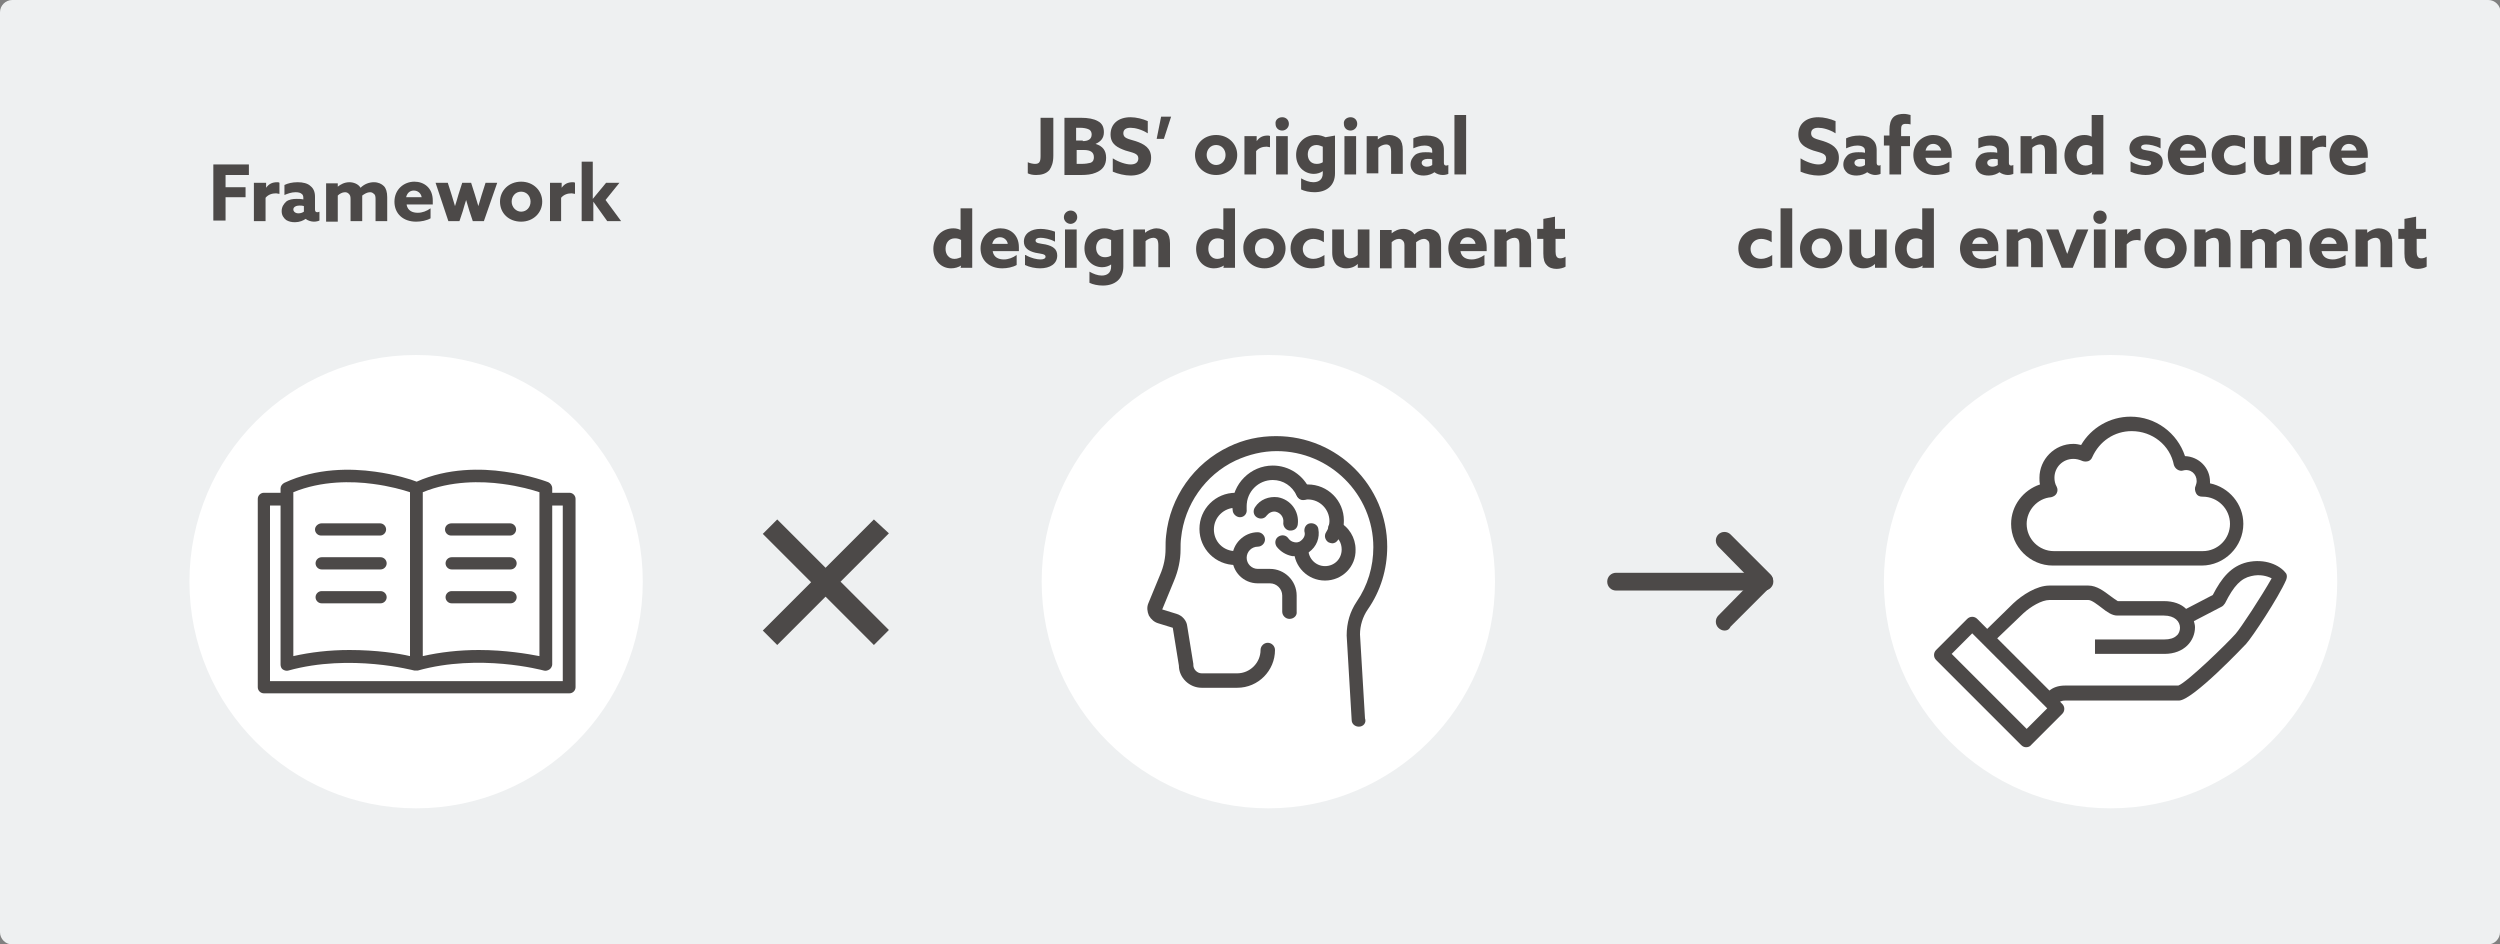 <?xml version="1.0" encoding="utf-8"?>
<!-- Generator: Adobe Illustrator 27.4.0, SVG Export Plug-In . SVG Version: 6.00 Build 0)  -->
<svg version="1.1" id="レイヤー_1" xmlns="http://www.w3.org/2000/svg" xmlns:xlink="http://www.w3.org/1999/xlink" x="0px"
	 y="0px" width="450" height="170" viewBox="0 0 450 170" style="enable-background:new 0 0 450 170;" xml:space="preserve">
<rect x="0" y="0" width="450" height="170" fill="#808080" stroke="none"/>
<style type="text/css">
	.st0{fill:#EEF0F1;}
	.st1{fill:#FFFFFF;}
	.st2{fill:#4C4948;}
	.st3{fill:none;}
	.st4{enable-background:new    ;}
</style>
<path class="st0" d="M450,167.8c0,1.2-1,2.2-2.2,2.2H2.2C1,170,0,169,0,167.8V2.2C0,1,1,0,2.2,0h445.7c1.2,0,2.2,1,2.2,2.2v165.6
	H450z"/>
<g>
	<circle class="st1" cx="228.3" cy="104.7" r="40.8"/>
	<g id="icon_00000013181016801644076380000009508658271217084837_">
		<path class="st2" d="M244.6,130.8c-0.7,0-1.3-0.5-1.3-1.2l-0.9-15.2c0-2.3,0.6-4.3,1.8-6.1c2-2.9,3-6.3,3-9.8
			c0-9.5-7.8-17.3-17.4-17.3c-2.5,0-5,0.6-7.4,1.7c-5.5,2.6-9.2,8-9.8,13.9c-0.1,0.7-0.1,1.4-0.1,2.1c0,1.9-0.4,3.8-1.2,5.7
			l-2.1,5.1l2.6,0.8c1,0.3,1.8,1.2,1.9,2.2l1.1,6.8c0,0.1,0,0.1,0,0.2c0,0.8,0.7,1.5,1.5,1.5h6.4c2.3,0,4.2-1.9,4.2-4.2
			c0-0.7,0.6-1.3,1.3-1.3s1.3,0.6,1.3,1.3c0,3.7-3,6.8-6.8,6.8h-6.4c-2.2,0-4.1-1.8-4.1-4l-1.1-6.8l-2.6-0.8
			c-0.7-0.2-1.3-0.7-1.7-1.4c-0.3-0.7-0.4-1.5-0.1-2.2l2.1-5.1c0.7-1.6,1-3.2,1-4.7c0-0.8,0-1.6,0.1-2.4c0.7-6.9,5-13,11.3-16
			c2.7-1.3,5.5-1.9,8.5-1.9c11,0,20,8.9,20,19.9c0,4.1-1.2,8-3.5,11.3c-0.9,1.3-1.4,2.9-1.4,4.5l0.9,15.1
			C246,130.1,245.4,130.8,244.6,130.8C244.7,130.8,244.6,130.8,244.6,130.8z"/>
		<path class="st2" d="M223.2,93.1c-0.6,0-1.2-0.5-1.3-1.1c0-0.3-0.1-0.6-0.1-0.9c0-4,3.3-7.3,7.3-7.3c2.9,0,5.5,1.7,6.7,4.4
			c0.3,0.7,0,1.4-0.7,1.7c-0.7,0.3-1.4,0-1.7-0.7c-0.8-1.7-2.4-2.8-4.3-2.8c-2.6,0-4.7,2.1-4.7,4.7c0,0.2,0,0.4,0,0.6
			C224.5,92.4,224,93.1,223.2,93.1C223.3,93.1,223.2,93.1,223.2,93.1z"/>
		<path class="st2" d="M239.8,97.8c-0.2,0-0.5-0.1-0.7-0.2c-0.6-0.4-0.8-1.2-0.4-1.8s0.6-1.3,0.6-2c0-2.1-1.7-3.9-3.9-3.9
			c-0.2,0-0.4,0-0.6,0c-0.7,0.1-1.4-0.4-1.5-1.1s0.4-1.4,1.1-1.5c0.3,0,0.7-0.1,1-0.1c3.6,0,6.5,2.9,6.5,6.5c0,1.2-0.3,2.4-1,3.4
			C240.6,97.6,240.2,97.8,239.8,97.8z"/>
		<path class="st2" d="M222.4,101.7c-3.6,0-6.5-2.9-6.5-6.5s2.9-6.5,6.5-6.5c0.3,0,0.6,0,0.9,0.1c0.7,0.1,1.2,0.8,1.1,1.5
			c-0.1,0.7-0.8,1.2-1.5,1.1c-0.2,0-0.3,0-0.5,0c-2.1,0-3.9,1.7-3.9,3.9s1.7,3.9,3.9,3.9c0.7,0,1.3,0.6,1.3,1.3
			S223.2,101.7,222.4,101.7z"/>
		<path class="st2" d="M238.5,104.5c-3.1,0-5.6-2.5-5.6-5.6c0-0.7,0.6-1.3,1.3-1.3s1.3,0.6,1.3,1.3c0,1.6,1.3,3,3,3s3-1.3,3-3
			c0-1.2-0.6-2.2-1.7-2.7c-0.6-0.3-0.9-1.1-0.6-1.7c0.3-0.6,1.1-0.9,1.7-0.6c1.9,0.9,3.1,2.9,3.1,5
			C244.1,102,241.6,104.5,238.5,104.5z"/>
		<path class="st2" d="M233.2,100.1c-0.2,0-0.4,0-0.6,0c-1.1-0.2-2.1-0.8-2.8-1.7c-0.4-0.6-0.3-1.4,0.3-1.8s1.4-0.3,1.8,0.3
			c0.3,0.4,0.6,0.6,1.1,0.7c0.4,0.1,0.9,0,1.2-0.3c0.5-0.4,0.8-1,0.6-1.6c-0.1-0.7,0.3-1.4,1-1.5s1.4,0.3,1.5,1
			c0.3,1.6-0.3,3.2-1.7,4.2C234.9,99.8,234.1,100.1,233.2,100.1z"/>
		<path class="st2" d="M232.3,95.5c-0.1,0-0.1,0-0.2,0c-0.7-0.1-1.2-0.8-1.1-1.5c0.1-0.9-0.5-1.7-1.4-1.9c-0.6-0.1-1.2,0.2-1.6,0.7
			c-0.4,0.6-1.2,0.7-1.8,0.3c-0.6-0.4-0.7-1.2-0.3-1.8c0.9-1.4,2.5-2,4.1-1.8c2.3,0.4,3.9,2.5,3.6,4.9
			C233.5,95.1,233,95.5,232.3,95.5z"/>
		<path class="st2" d="M232.1,111.4c-0.7,0-1.3-0.6-1.3-1.3v-2.9c0-1.2-1-2.2-2.2-2.2h-2.2c-2.6,0-4.6-2.1-4.6-4.6s2.1-4.6,4.6-4.6
			c0.7,0,1.3,0.6,1.3,1.3s-0.6,1.3-1.3,1.3c-1.1,0-2,0.9-2,2s0.9,2,2,2h2.2c2.6,0,4.8,2.1,4.8,4.8v2.9
			C233.5,110.8,232.9,111.4,232.1,111.4z"/>
	</g>
</g>
<g>
	<circle class="st1" cx="74.9" cy="104.7" r="40.8"/>
	<g>
		<path class="st2" d="M102.5,88.7h-3.1v-0.8c0-0.5-0.3-0.9-0.7-1.1c0,0-3.3-1.3-7.9-1.9c-4.1-0.6-10.2-0.7-15.8,1.8
			c-1-0.4-3.8-1.3-7.5-1.8c-4.3-0.6-10.5-0.7-16.3,2c-0.4,0.2-0.7,0.6-0.7,1v0.8h-3c-0.6,0-1.1,0.5-1.1,1.1v33.9
			c0,0.6,0.5,1.1,1.1,1.1h55c0.6,0,1.1-0.5,1.1-1.1V89.8C103.6,89.2,103.1,88.7,102.5,88.7z M97.1,118.1C95,117.7,91,117,86.2,117
			c-3.6,0-7,0.4-10.1,1.1V88.6c5.1-2.1,10.6-2,14.3-1.5c3.1,0.4,5.5,1.1,6.7,1.5V118.1z M73.8,118.1c-2.1-0.5-6.1-1.1-10.9-1.1
			c-3.6,0-7,0.4-10.1,1.1V88.6c5.1-2.1,10.6-2,14.3-1.5c3.1,0.4,5.5,1.1,6.7,1.5V118.1z M50.9,120.5c0.3,0.2,0.7,0.3,1,0.2
			c11.2-3.1,22.6,0,22.7,0c0.1,0,0.2,0,0.3,0c0.1,0,0.2,0,0.3,0c11.1-3.1,22.3-0.1,22.7,0c0.3,0.1,0.7,0,1-0.2s0.5-0.6,0.5-0.9V91
			h1.9v31.6H48.6V91h1.9v28.6C50.5,119.9,50.6,120.3,50.9,120.5z"/>
		<path class="st2" d="M56.7,95.3c0,0.6,0.5,1.1,1.1,1.1h10.6c0.6,0,1.1-0.5,1.1-1.1s-0.5-1.1-1.1-1.1H57.9
			C57.3,94.2,56.7,94.7,56.7,95.3z"/>
		<path class="st2" d="M68.5,100.3H57.9c-0.6,0-1.1,0.5-1.1,1.1s0.5,1.1,1.1,1.1h10.6c0.6,0,1.1-0.5,1.1-1.1S69.1,100.3,68.5,100.3z
			"/>
		<path class="st2" d="M68.5,106.4H57.9c-0.6,0-1.1,0.5-1.1,1.1s0.5,1.1,1.1,1.1h10.6c0.6,0,1.1-0.5,1.1-1.1S69.1,106.4,68.5,106.4z
			"/>
		<path class="st2" d="M80.1,95.3c0,0.6,0.5,1.1,1.1,1.1h10.6c0.6,0,1.1-0.5,1.1-1.1s-0.5-1.1-1.1-1.1H81.3
			C80.6,94.2,80.1,94.7,80.1,95.3z"/>
		<path class="st2" d="M91.8,100.3H81.3c-0.6,0-1.1,0.5-1.1,1.1s0.5,1.1,1.1,1.1h10.6c0.6,0,1.1-0.5,1.1-1.1S92.5,100.3,91.8,100.3z
			"/>
		<path class="st2" d="M91.8,106.4H81.3c-0.6,0-1.1,0.5-1.1,1.1s0.5,1.1,1.1,1.1h10.6c0.6,0,1.1-0.5,1.1-1.1S92.5,106.4,91.8,106.4z
			"/>
	</g>
</g>
<g>
	<g>
		<g>
			<path class="st2" d="M148.6,102.4l8.7-8.7l2.3,2.3l-8.7,8.7l8.7,8.7l-2.3,2.3l-8.7-8.7l-8.7,8.7l-2.3-2.3l8.7-8.7l-8.7-8.7
				l2.3-2.3L148.6,102.4z"/>
			<path class="st2" d="M157.3,116.1l-8.7-8.7l-8.7,8.7l-2.6-2.6l8.7-8.7l-8.7-8.7l2.6-2.6l8.7,8.7l8.7-8.7L160,96l-8.7,8.7l8.7,8.7
				L157.3,116.1z M148.6,106.7l8.7,8.7l2-2l-8.7-8.7l8.7-8.7l-2-2l-8.7,8.7l-8.7-8.7l-2,2l8.7,8.7l-8.7,8.7l2,2L148.6,106.7z"/>
		</g>
	</g>
</g>
<g>
	<path class="st2" d="M310.4,113.5c-0.4,0-0.8-0.2-1.1-0.5c-0.6-0.6-0.6-1.6,0-2.2l6.1-6.2l-6.1-6.2c-0.6-0.6-0.6-1.6,0-2.2
		s1.6-0.6,2.2,0l7.2,7.2c0.6,0.6,0.6,1.6,0,2.2l-7.2,7.2C311.2,113.4,310.8,113.5,310.4,113.5z"/>
	<g>
		<line class="st3" x1="317.6" y1="104.7" x2="290.8" y2="104.7"/>
		<path class="st2" d="M317.6,106.3h-26.7c-0.9,0-1.6-0.7-1.6-1.6s0.7-1.6,1.6-1.6h26.7c0.9,0,1.6,0.7,1.6,1.6
			S318.4,106.3,317.6,106.3z"/>
	</g>
</g>
<g>
	<circle class="st1" cx="379.9" cy="104.7" r="40.8"/>
	<g>
		<path class="st2" d="M396.3,101.8h-26.8c-4.1,0-7.5-3.4-7.5-7.5c0-3.3,2.2-6.1,5.2-7.1c-0.1-0.4-0.1-0.8-0.1-1.2
			c0-3.3,2.7-6.1,6.1-6.1c0.5,0,1,0.1,1.4,0.2c1.8-3.1,5.2-5.1,8.9-5.1c4.5,0,8.4,2.9,9.8,7.1c2.5,0.1,4.5,2.1,4.5,4.6
			c0,0.1,0,0.2,0,0.3c3.4,0.7,6,3.7,6,7.3C403.8,98.4,400.4,101.8,396.3,101.8z M373.2,82.6c-1.9,0-3.4,1.5-3.4,3.4
			c0,0.5,0.1,1.1,0.4,1.6c0.2,0.4,0.2,0.8,0,1.2c-0.2,0.4-0.6,0.6-1,0.7c-2.5,0.2-4.4,2.4-4.4,4.8c0,2.7,2.2,4.9,4.9,4.9h26.8
			c2.7,0,4.9-2.2,4.9-4.9s-2.2-4.9-4.9-4.9h-0.1c-0.5,0-0.9-0.2-1.1-0.6s-0.3-0.9-0.1-1.3c0.1-0.3,0.2-0.6,0.2-0.9
			c0-1.3-1.1-2.3-2.5-1.9c-0.3,0.1-0.7,0-1-0.2s-0.5-0.5-0.6-0.8c-0.7-3.6-3.9-6.1-7.6-6.1c-3.1,0-5.8,1.8-7.1,4.7
			c-0.1,0.3-0.4,0.6-0.7,0.7c-0.3,0.1-0.7,0.1-1,0C374.2,82.7,373.7,82.6,373.2,82.6z"/>
		<path class="st2" d="M411.4,103.1c-1.1-1.4-3.7-2.6-6.9-1.9c-2.9,0.7-4.6,2.8-6.2,5.9l-4.8,2.5c-0.9-0.9-2.3-1.4-4-1.4h-8.3
			c-0.2-0.1-0.9-0.6-1.3-0.9c-1.2-0.9-2.5-1.9-4-1.9h-7c-2.3,0-4.9,1.7-6.5,3.2c-1.4,1.4-3.5,3.4-4.7,4.6l-1.8-1.8
			c-0.5-0.5-1.3-0.5-1.8,0l-5.6,5.6c-0.5,0.5-0.5,1.3,0,1.8l15.3,15.3c0.3,0.3,0.6,0.4,0.9,0.4s0.7-0.1,0.9-0.4l5.6-5.6
			c0.5-0.5,0.5-1.3,0-1.8l-0.4-0.4c0.2-0.1,0.5-0.2,0.9-0.2h20.5c2.5,0,12-10.1,12.1-10.2c1.1-1.2,5.8-8.3,7.2-11.5
			C411.7,103.9,411.7,103.4,411.4,103.1z M364.8,131.2l-13.5-13.5l3.7-3.7l13.5,13.5L364.8,131.2z M402.4,114.1
			c-1.6,1.8-8.7,8.7-10.3,9.3h-20.4c-1.3,0-2.2,0.4-2.8,0.9l-9.4-9.4c1.3-1.2,3.3-3.2,4.7-4.5c1.3-1.2,3.3-2.4,4.7-2.4h7
			c0.6,0,1.6,0.8,2.4,1.4c1,0.8,1.9,1.4,2.8,1.4h8.4c2,0,2.9,1.1,2.9,2.2c0,0.5-0.2,1.1-0.6,1.4c-0.5,0.5-1.3,0.7-2.2,0.7h-12.5v2.6
			h12.5c3.6,0,5.5-2.4,5.5-4.8c0-0.4-0.1-0.7-0.2-1.1l5-2.6c0.2-0.1,0.4-0.3,0.6-0.6c1.6-3.2,2.9-4.5,4.7-4.9c1.6-0.4,2.9,0,3.7,0.4
			C407.1,107.3,403.3,113.1,402.4,114.1z"/>
	</g>
</g>
<g class="st4">
	<path class="st2" d="M38.4,29.6h6.4v1.9h-4.2v2.2h3.6v1.8h-3.6v4.2h-2.2V29.6z"/>
	<path class="st2" d="M45.8,32.9h2.1v0.9l0,0c0.5-0.7,1.1-1,2-1c0.1,0,0.3,0,0.4,0.1v2c-0.2,0-0.4-0.1-0.6-0.1
		c-0.7,0-1.4,0.2-1.9,0.8v4.2h-2.1V32.9z"/>
	<path class="st2" d="M55,39.4c-0.4,0.3-1.1,0.6-1.9,0.6c-0.6,0-1.1-0.1-1.6-0.4c-0.5-0.4-0.8-0.9-0.8-1.6c0-0.8,0.4-1.3,0.8-1.7
		c0.5-0.4,1.2-0.5,1.9-0.5c0.4,0,0.8,0,1.2,0.1v-0.3c0-0.3-0.1-0.6-0.3-0.7c-0.2-0.2-0.6-0.3-1.1-0.3c-0.8,0-1.5,0.3-2,0.5v-1.8
		c0.6-0.3,1.4-0.5,2.4-0.5c0.9,0,1.8,0.2,2.3,0.7c0.5,0.4,0.8,1,0.8,1.9v2.3c0,0.3,0.1,0.5,0.4,0.5c0.1,0,0.2,0,0.4-0.1v1.6
		c-0.2,0.1-0.6,0.2-1,0.2C56,39.9,55.4,39.7,55,39.4L55,39.4z M54.7,37.1C54.4,37,54.1,37,53.9,37c-0.5,0-1.1,0.2-1.1,0.7
		c0,0.4,0.4,0.7,0.9,0.7c0.4,0,0.7-0.1,1-0.3V37.1z"/>
	<path class="st2" d="M67.6,35.8c0-0.5-0.1-0.8-0.3-0.9c-0.2-0.2-0.4-0.3-0.7-0.3c-0.5,0-1,0.3-1.4,0.6c0,0.1,0,0.2,0,0.3v4.3h-2.1
		v-4c0-0.5-0.1-0.7-0.3-0.9c-0.2-0.2-0.4-0.3-0.7-0.3c-0.5,0-1,0.3-1.3,0.6v4.7h-2.1v-6.9h2.1v0.6l0,0c0.5-0.4,1.2-0.8,2.1-0.8
		c0.7,0,1.6,0.3,2,1c0.7-0.7,1.6-1,2.4-1c0.8,0,1.4,0.3,1.8,0.7c0.4,0.4,0.6,1.1,0.6,2v4.3h-2.1V35.8z"/>
	<path class="st2" d="M73.2,36.9c0.2,1,1,1.4,2,1.4c0.8,0,1.6-0.3,2.3-0.8v1.8c-0.7,0.4-1.7,0.6-2.6,0.6c-2.3,0-3.9-1.4-3.9-3.6
		c0-2.2,1.7-3.6,3.6-3.6c1.7,0,3.3,1.1,3.3,3.4c0,0.2,0,0.5,0,0.7H73.2z M75.9,35.5c-0.1-0.7-0.7-1.2-1.4-1.2
		c-0.7,0-1.2,0.4-1.4,1.2H75.9z"/>
	<path class="st2" d="M78.4,32.9h2.2l0.7,2.2c0.2,0.7,0.4,1.3,0.6,2h0c0.2-0.6,0.4-1.3,0.6-2l0.7-2.2h1.6l0.7,2.2
		c0.2,0.7,0.4,1.3,0.6,2h0c0.2-0.7,0.4-1.3,0.6-2l0.7-2.2h2.1l-2.4,6.9h-2l-0.6-1.8c-0.2-0.7-0.4-1.3-0.6-2h0
		c-0.2,0.6-0.4,1.3-0.6,2l-0.6,1.8h-2L78.4,32.9z"/>
	<path class="st2" d="M93.8,32.7c2.2,0,3.8,1.6,3.8,3.6c0,2-1.6,3.6-3.8,3.6S90,38.4,90,36.3C90,34.3,91.6,32.7,93.8,32.7z
		 M93.8,38.1c1,0,1.7-0.8,1.7-1.8c0-1-0.7-1.8-1.7-1.8c-1,0-1.7,0.8-1.7,1.8C92.1,37.3,92.9,38.1,93.8,38.1z"/>
	<path class="st2" d="M99,32.9h2.1v0.9l0,0c0.5-0.7,1.1-1,2-1c0.1,0,0.3,0,0.4,0.1v2c-0.2,0-0.4-0.1-0.6-0.1c-0.7,0-1.4,0.2-1.9,0.8
		v4.2H99V32.9z"/>
	<path class="st2" d="M104.6,29.1h2.1v6.7l0,0l2.4-2.9h2.4L109,36l2.8,3.8h-2.5l-2.5-3.5l0,0v3.5h-2.1V29.1z"/>
</g>
<g class="st4">
	<path class="st2" d="M187.4,21.2h2.2V28c0,1.3-0.3,2-0.7,2.6c-0.6,0.7-1.5,0.9-2.4,0.9c-0.6,0-1.1-0.1-1.5-0.3v-2
		c0.4,0.2,1,0.3,1.3,0.3c0.8,0,1-0.4,1-1.4V21.2z"/>
	<path class="st2" d="M191.5,21.2h3c1.4,0,2.4,0.2,3.1,0.6c0.8,0.4,1.1,1.1,1.1,2c0,1.1-0.6,1.7-1.5,2.1v0c1.3,0.4,1.9,1.2,1.9,2.5
		s-0.6,2.2-1.9,2.7c-0.7,0.3-1.6,0.4-2.6,0.4h-3V21.2z M194.9,25.4c0.9,0,1.6-0.3,1.6-1.2c0-0.3-0.1-0.7-0.5-0.9
		c-0.4-0.2-1-0.3-1.6-0.3h-0.7v2.3H194.9z M194.6,29.5c0.8,0,1.3-0.1,1.7-0.2c0.5-0.2,0.6-0.6,0.6-1c0-0.9-0.6-1.3-1.8-1.3h-1.3v2.5
		H194.6z"/>
	<path class="st2" d="M200.3,28.5c1.1,0.7,2.4,1.1,3.2,1.1c0.8,0,1.4-0.3,1.4-1.1c0-0.9-1-1-2.3-1.4c-1.4-0.5-2.7-1.1-2.7-2.9
		c0-1.9,1.4-3.1,3.6-3.1c1,0,2.2,0.3,3.1,0.7V24c-1.1-0.7-2.3-1-3.1-1c-0.8,0-1.3,0.3-1.3,1c0,0.9,0.9,1,2.2,1.4
		c1.5,0.5,2.8,1.2,2.8,3c0,2-1.5,3.2-3.7,3.2c-1,0-2.3-0.3-3.2-0.7V28.5z"/>
	<path class="st2" d="M209,21h1.8l-1.3,4h-1.3L209,21z"/>
	<path class="st2" d="M218.9,24.3c2.2,0,3.8,1.6,3.8,3.6c0,2-1.6,3.6-3.8,3.6s-3.8-1.6-3.8-3.6C215.1,25.9,216.7,24.3,218.9,24.3z
		 M218.9,29.7c1,0,1.7-0.8,1.7-1.8c0-1-0.7-1.8-1.7-1.8c-1,0-1.7,0.8-1.7,1.8C217.2,28.9,218,29.7,218.9,29.7z"/>
	<path class="st2" d="M224.1,24.5h2.1v0.9l0,0c0.5-0.7,1.1-1,2-1c0.1,0,0.3,0,0.4,0.1v2c-0.2,0-0.4-0.1-0.6-0.1
		c-0.7,0-1.4,0.2-1.9,0.8v4.2h-2.1V24.5z"/>
	<path class="st2" d="M230.8,21.1c0.7,0,1.2,0.5,1.2,1.2c0,0.7-0.6,1.2-1.2,1.2c-0.7,0-1.2-0.5-1.2-1.2
		C229.5,21.6,230.1,21.1,230.8,21.1z M229.7,24.5h2.1v6.9h-2.1V24.5z"/>
	<path class="st2" d="M234.2,32.1c0.7,0.4,1.5,0.7,2.2,0.7c1,0,1.7-0.5,1.7-1.6v-0.4l0,0c-0.4,0.3-1,0.5-1.6,0.5
		c-1.7,0-3.2-1.3-3.2-3.4c0-2,1.4-3.6,3.6-3.6c0.7,0,1.2,0.2,1.7,0.4l1.7-0.3v6.8c0,2.2-1.5,3.4-3.7,3.4c-0.9,0-1.8-0.2-2.4-0.5
		V32.1z M238.1,26.4c-0.3-0.1-0.7-0.3-1.1-0.3c-1.1,0-1.6,0.8-1.6,1.7c0,1,0.6,1.7,1.6,1.7c0.4,0,0.8-0.1,1.1-0.3V26.4z"/>
	<path class="st2" d="M243.1,21.1c0.7,0,1.2,0.5,1.2,1.2c0,0.7-0.6,1.2-1.2,1.2c-0.7,0-1.2-0.5-1.2-1.2
		C241.8,21.6,242.4,21.1,243.1,21.1z M242,24.5h2.1v6.9H242V24.5z"/>
	<path class="st2" d="M245.9,24.5h2.1v0.6l0,0c0.5-0.4,1.3-0.8,2.1-0.8c0.7,0,1.4,0.3,1.8,0.7c0.4,0.4,0.6,1.1,0.6,2v4.3h-2.1v-4
		c0-0.5-0.1-0.8-0.2-1c-0.2-0.2-0.4-0.3-0.7-0.3c-0.5,0-1.1,0.3-1.4,0.6v4.6h-2.1V24.5z"/>
	<path class="st2" d="M258.2,31c-0.4,0.3-1.1,0.6-1.9,0.6c-0.6,0-1.1-0.1-1.6-0.4c-0.5-0.4-0.8-0.9-0.8-1.6c0-0.8,0.4-1.3,0.8-1.7
		c0.5-0.4,1.2-0.5,1.9-0.5c0.4,0,0.8,0,1.2,0.1v-0.3c0-0.3-0.1-0.6-0.3-0.7c-0.2-0.2-0.6-0.3-1.1-0.3c-0.8,0-1.5,0.3-2,0.5v-1.8
		c0.6-0.3,1.4-0.5,2.4-0.5c0.9,0,1.8,0.2,2.3,0.7c0.5,0.4,0.8,1,0.8,1.9v2.3c0,0.3,0.1,0.5,0.4,0.5c0.1,0,0.2,0,0.4-0.1v1.6
		c-0.2,0.1-0.6,0.2-1,0.2C259.1,31.5,258.6,31.3,258.2,31L258.2,31z M257.8,28.7c-0.2-0.1-0.5-0.1-0.8-0.1c-0.5,0-1.1,0.2-1.1,0.7
		c0,0.4,0.4,0.7,0.9,0.7c0.4,0,0.7-0.1,1-0.3V28.7z"/>
	<path class="st2" d="M261.8,20.7h2.1v10.7h-2.1V20.7z"/>
</g>
<g class="st4">
	<path class="st2" d="M173,47.8c-0.5,0.3-1.1,0.5-1.8,0.5c-1.7,0-3.2-1.3-3.2-3.5c0-2.2,1.6-3.7,3.6-3.7c0.5,0,0.9,0.1,1.3,0.3l0,0
		v-3.9h2.1v10.7h-2.1L173,47.8L173,47.8z M173,43.2c-0.3-0.2-0.7-0.3-1.1-0.3c-1.1,0-1.7,0.8-1.7,1.9c0,1,0.6,1.8,1.6,1.8
		c0.5,0,0.9-0.2,1.2-0.3V43.2z"/>
	<path class="st2" d="M178.7,45.3c0.2,1,1,1.4,2,1.4c0.8,0,1.6-0.3,2.3-0.8v1.8c-0.7,0.4-1.7,0.6-2.6,0.6c-2.3,0-3.9-1.4-3.9-3.6
		c0-2.2,1.7-3.6,3.6-3.6c1.7,0,3.3,1.1,3.3,3.4c0,0.2,0,0.5,0,0.7H178.7z M181.4,43.9c-0.1-0.7-0.7-1.2-1.4-1.2
		c-0.7,0-1.2,0.4-1.4,1.2H181.4z"/>
	<path class="st2" d="M184.6,45.9c1,0.6,2.1,0.8,2.7,0.8c0.6,0,0.9-0.2,0.9-0.5c0-0.5-0.8-0.5-1.8-0.7c-1.3-0.3-2.1-0.9-2.1-2
		c0-1.5,1.3-2.3,3-2.3c0.8,0,1.8,0.2,2.6,0.5v1.8c-0.9-0.5-2-0.7-2.6-0.7c-0.6,0-0.9,0.2-0.9,0.5c0,0.5,0.7,0.5,1.8,0.7
		c1.3,0.3,2.1,0.8,2.1,2c0,1.5-1.3,2.3-3.1,2.3c-0.8,0-1.9-0.2-2.7-0.6V45.9z"/>
	<path class="st2" d="M192.7,37.9c0.7,0,1.2,0.5,1.2,1.2c0,0.7-0.6,1.2-1.2,1.2s-1.2-0.5-1.2-1.2C191.5,38.4,192.1,37.9,192.7,37.9z
		 M191.7,41.3h2.1v6.9h-2.1V41.3z"/>
	<path class="st2" d="M196.1,48.9c0.7,0.4,1.5,0.7,2.2,0.7c1,0,1.7-0.5,1.7-1.6v-0.4l0,0c-0.4,0.3-1,0.5-1.6,0.5
		c-1.7,0-3.2-1.3-3.2-3.4c0-2,1.4-3.6,3.6-3.6c0.7,0,1.2,0.2,1.7,0.4l1.7-0.3V48c0,2.2-1.5,3.4-3.7,3.4c-0.9,0-1.8-0.2-2.4-0.5V48.9
		z M200,43.2c-0.3-0.1-0.7-0.3-1.1-0.3c-1.1,0-1.6,0.8-1.6,1.7c0,1,0.6,1.7,1.6,1.7c0.4,0,0.8-0.1,1.1-0.3V43.2z"/>
	<path class="st2" d="M204,41.3h2.1v0.6l0,0c0.5-0.4,1.3-0.8,2.1-0.8c0.7,0,1.4,0.3,1.8,0.7c0.4,0.4,0.6,1.1,0.6,2v4.3h-2.1v-4
		c0-0.5-0.1-0.8-0.2-1c-0.2-0.2-0.4-0.3-0.7-0.3c-0.5,0-1.1,0.3-1.4,0.6v4.6H204V41.3z"/>
	<path class="st2" d="M220.3,47.8c-0.5,0.3-1.1,0.5-1.8,0.5c-1.7,0-3.2-1.3-3.2-3.5c0-2.2,1.6-3.7,3.6-3.7c0.5,0,0.9,0.1,1.3,0.3
		l0,0v-3.9h2.1v10.7h-2.1L220.3,47.8L220.3,47.8z M220.3,43.2c-0.3-0.2-0.7-0.3-1.1-0.3c-1.1,0-1.7,0.8-1.7,1.9c0,1,0.6,1.8,1.6,1.8
		c0.5,0,0.9-0.2,1.2-0.3V43.2z"/>
	<path class="st2" d="M227.6,41.1c2.2,0,3.8,1.6,3.8,3.6c0,2-1.6,3.6-3.8,3.6s-3.8-1.6-3.8-3.6C223.7,42.7,225.4,41.1,227.6,41.1z
		 M227.6,46.5c1,0,1.7-0.8,1.7-1.8c0-1-0.7-1.8-1.7-1.8c-1,0-1.7,0.8-1.7,1.8C225.8,45.7,226.6,46.5,227.6,46.5z"/>
	<path class="st2" d="M238.4,47.8c-0.7,0.4-1.5,0.5-2.3,0.5c-2.2,0-3.8-1.5-3.8-3.6c0-2.2,1.8-3.6,4-3.6c0.8,0,1.5,0.2,2,0.5v2
		c-0.6-0.4-1.3-0.6-1.9-0.6c-1.1,0-1.9,0.8-1.9,1.8c0,1.1,0.8,1.8,1.9,1.8c0.7,0,1.4-0.3,2-0.7V47.8z"/>
	<path class="st2" d="M244.4,47.5c-0.5,0.5-1.2,0.8-2.1,0.8c-0.8,0-1.4-0.3-1.8-0.7c-0.4-0.5-0.7-1.1-0.7-2.1v-4.2h2.1v3.9
		c0,0.5,0.1,0.8,0.3,1c0.2,0.2,0.5,0.3,0.8,0.3c0.5,0,1.1-0.3,1.4-0.6v-4.6h2.1v6.9h-2.1L244.4,47.5L244.4,47.5z"/>
	<path class="st2" d="M257.3,44.2c0-0.5-0.1-0.8-0.3-0.9c-0.2-0.2-0.4-0.3-0.7-0.3c-0.5,0-1,0.3-1.4,0.6c0,0.1,0,0.2,0,0.3v4.3h-2.1
		v-4c0-0.5-0.1-0.7-0.3-0.9c-0.2-0.2-0.4-0.3-0.7-0.3c-0.5,0-1,0.3-1.3,0.6v4.7h-2.1v-6.9h2.1v0.6l0,0c0.5-0.4,1.2-0.8,2.1-0.8
		c0.7,0,1.6,0.3,2,1c0.7-0.7,1.6-1,2.4-1c0.8,0,1.4,0.3,1.8,0.7c0.4,0.4,0.6,1.1,0.6,2v4.3h-2.1V44.2z"/>
	<path class="st2" d="M262.9,45.3c0.2,1,1,1.4,2,1.4c0.8,0,1.6-0.3,2.3-0.8v1.8c-0.7,0.4-1.7,0.6-2.6,0.6c-2.3,0-3.9-1.4-3.9-3.6
		c0-2.2,1.7-3.6,3.6-3.6c1.7,0,3.3,1.1,3.3,3.4c0,0.2,0,0.5,0,0.7H262.9z M265.6,43.9c-0.1-0.7-0.7-1.2-1.4-1.2
		c-0.7,0-1.2,0.4-1.4,1.2H265.6z"/>
	<path class="st2" d="M269,41.3h2.1v0.6l0,0c0.5-0.4,1.3-0.8,2.1-0.8c0.7,0,1.4,0.3,1.8,0.7c0.4,0.4,0.6,1.1,0.6,2v4.3h-2.1v-4
		c0-0.5-0.1-0.8-0.2-1c-0.2-0.2-0.4-0.3-0.7-0.3c-0.5,0-1.1,0.3-1.4,0.6v4.6H269V41.3z"/>
	<path class="st2" d="M281.8,48c-0.3,0.2-1,0.4-1.6,0.4c-0.7,0-1.4-0.2-1.8-0.7c-0.4-0.4-0.6-1-0.6-2.1V43h-1.1v-1.8h1.1v-1.8
		l2.1-0.4v2.2h1.8V43H280v2.3c0,0.7,0.2,1.2,0.8,1.2c0.4,0,0.7-0.1,1-0.3V48z"/>
</g>
<g class="st4">
	<path class="st2" d="M324.1,28.5c1.1,0.7,2.4,1.1,3.2,1.1c0.8,0,1.4-0.3,1.4-1.1c0-0.9-1-1-2.3-1.4c-1.4-0.5-2.7-1.1-2.7-2.9
		c0-1.9,1.4-3.1,3.6-3.1c1,0,2.2,0.3,3.1,0.7V24c-1.1-0.7-2.3-1-3.1-1c-0.8,0-1.3,0.3-1.3,1c0,0.9,0.9,1,2.2,1.4
		c1.5,0.5,2.8,1.2,2.8,3c0,2-1.5,3.2-3.7,3.2c-1,0-2.3-0.3-3.2-0.7V28.5z"/>
	<path class="st2" d="M336.1,31c-0.4,0.3-1.1,0.6-1.9,0.6c-0.6,0-1.1-0.1-1.6-0.4c-0.5-0.4-0.8-0.9-0.8-1.6c0-0.8,0.4-1.3,0.8-1.7
		c0.5-0.4,1.2-0.5,1.9-0.5c0.4,0,0.8,0,1.2,0.1v-0.3c0-0.3-0.1-0.6-0.3-0.7c-0.2-0.2-0.6-0.3-1.1-0.3c-0.8,0-1.5,0.3-2,0.5v-1.8
		c0.6-0.3,1.4-0.5,2.4-0.5c0.9,0,1.8,0.2,2.3,0.7c0.5,0.4,0.8,1,0.8,1.9v2.3c0,0.3,0.1,0.5,0.4,0.5c0.1,0,0.2,0,0.3-0.1v1.6
		c-0.2,0.1-0.6,0.2-1,0.2C337.1,31.5,336.5,31.3,336.1,31L336.1,31z M335.7,28.7c-0.2-0.1-0.5-0.1-0.8-0.1c-0.5,0-1.1,0.2-1.1,0.7
		c0,0.4,0.4,0.7,0.9,0.7c0.4,0,0.7-0.1,1-0.3V28.7z"/>
	<path class="st2" d="M340.1,26.2h-1v-1.8h1v-1c0-1,0.2-1.8,0.7-2.3c0.5-0.5,1.3-0.6,1.9-0.6c0.4,0,0.8,0.1,1.2,0.2v1.7
		c-0.3-0.1-0.7-0.1-0.9-0.1c-0.7,0-0.8,0.4-0.8,1v1.2h1.6v1.8h-1.6v5.1h-2.1V26.2z"/>
	<path class="st2" d="M346.6,28.5c0.2,1,1,1.4,2,1.4c0.8,0,1.6-0.3,2.3-0.8v1.8c-0.7,0.4-1.7,0.6-2.6,0.6c-2.3,0-3.9-1.4-3.9-3.6
		c0-2.2,1.7-3.6,3.6-3.6c1.7,0,3.3,1.1,3.3,3.4c0,0.2,0,0.5,0,0.7H346.6z M349.4,27.1c-0.1-0.7-0.7-1.2-1.4-1.2
		c-0.7,0-1.2,0.4-1.4,1.2H349.4z"/>
	<path class="st2" d="M359.9,31c-0.4,0.3-1.1,0.6-1.9,0.6c-0.6,0-1.1-0.1-1.6-0.4c-0.5-0.4-0.8-0.9-0.8-1.6c0-0.8,0.4-1.3,0.8-1.7
		c0.5-0.4,1.2-0.5,1.9-0.5c0.4,0,0.8,0,1.2,0.1v-0.3c0-0.3-0.1-0.6-0.3-0.7c-0.2-0.2-0.6-0.3-1.1-0.3c-0.8,0-1.5,0.3-2,0.5v-1.8
		c0.6-0.3,1.4-0.5,2.4-0.5c0.9,0,1.8,0.2,2.3,0.7c0.5,0.4,0.8,1,0.8,1.9v2.3c0,0.3,0.1,0.5,0.4,0.5c0.1,0,0.2,0,0.4-0.1v1.6
		c-0.2,0.1-0.6,0.2-1,0.2C360.9,31.5,360.3,31.3,359.9,31L359.9,31z M359.6,28.7c-0.2-0.1-0.5-0.1-0.8-0.1c-0.5,0-1.1,0.2-1.1,0.7
		c0,0.4,0.4,0.7,0.9,0.7c0.4,0,0.7-0.1,1-0.3V28.7z"/>
	<path class="st2" d="M363.6,24.5h2.1v0.6l0,0c0.5-0.4,1.3-0.8,2.1-0.8c0.7,0,1.4,0.3,1.8,0.7c0.4,0.4,0.6,1.1,0.6,2v4.3h-2.1v-4
		c0-0.5-0.1-0.8-0.2-1c-0.2-0.2-0.4-0.3-0.7-0.3c-0.5,0-1.1,0.3-1.4,0.6v4.6h-2.1V24.5z"/>
	<path class="st2" d="M376.6,31c-0.5,0.3-1.1,0.5-1.8,0.5c-1.7,0-3.2-1.3-3.2-3.5c0-2.2,1.6-3.7,3.6-3.7c0.5,0,0.9,0.1,1.3,0.3l0,0
		v-3.9h2.1v10.7h-2.1L376.6,31L376.6,31z M376.6,26.4c-0.3-0.2-0.7-0.3-1.1-0.3c-1.1,0-1.7,0.8-1.7,1.9c0,1,0.6,1.8,1.6,1.8
		c0.5,0,0.9-0.2,1.2-0.3V26.4z"/>
	<path class="st2" d="M383.6,29.1c1,0.6,2.1,0.8,2.7,0.8c0.6,0,0.9-0.2,0.9-0.5c0-0.5-0.8-0.5-1.8-0.7c-1.3-0.3-2.1-0.9-2.1-2
		c0-1.5,1.3-2.3,3-2.3c0.8,0,1.8,0.2,2.6,0.5v1.8c-0.9-0.5-2-0.7-2.6-0.7c-0.6,0-0.9,0.2-0.9,0.5c0,0.5,0.7,0.5,1.8,0.7
		c1.3,0.3,2.1,0.8,2.1,2c0,1.5-1.3,2.3-3.1,2.3c-0.8,0-1.9-0.2-2.7-0.6V29.1z"/>
	<path class="st2" d="M392.4,28.5c0.2,1,1,1.4,2,1.4c0.8,0,1.6-0.3,2.3-0.8v1.8c-0.7,0.4-1.7,0.6-2.6,0.6c-2.3,0-3.9-1.4-3.9-3.6
		c0-2.2,1.7-3.6,3.6-3.6c1.7,0,3.3,1.1,3.3,3.4c0,0.2,0,0.5,0,0.7H392.4z M395.2,27.1c-0.1-0.7-0.7-1.2-1.4-1.2
		c-0.7,0-1.2,0.4-1.4,1.2H395.2z"/>
	<path class="st2" d="M404.2,31c-0.7,0.4-1.5,0.5-2.3,0.5c-2.2,0-3.8-1.5-3.8-3.6c0-2.2,1.8-3.6,4-3.6c0.8,0,1.5,0.2,2,0.5v2
		c-0.6-0.4-1.3-0.6-1.9-0.6c-1.1,0-1.9,0.8-1.9,1.8c0,1.1,0.8,1.8,1.9,1.8c0.7,0,1.4-0.3,2-0.7V31z"/>
	<path class="st2" d="M410.3,30.7c-0.5,0.5-1.2,0.8-2.1,0.8c-0.8,0-1.4-0.3-1.8-0.7c-0.4-0.5-0.7-1.1-0.7-2.1v-4.2h2.1v3.9
		c0,0.5,0.1,0.8,0.3,1c0.2,0.2,0.5,0.3,0.8,0.3c0.5,0,1.1-0.3,1.4-0.6v-4.6h2.1v6.9h-2.1L410.3,30.7L410.3,30.7z"/>
	<path class="st2" d="M414.2,24.5h2.1v0.9l0,0c0.5-0.7,1.1-1,2-1c0.1,0,0.3,0,0.4,0.1v2c-0.2,0-0.4-0.1-0.6-0.1
		c-0.7,0-1.4,0.2-1.9,0.8v4.2h-2.1V24.5z"/>
	<path class="st2" d="M421.5,28.5c0.2,1,1,1.4,2,1.4c0.8,0,1.6-0.3,2.3-0.8v1.8c-0.7,0.4-1.7,0.6-2.6,0.6c-2.3,0-3.9-1.4-3.9-3.6
		c0-2.2,1.7-3.6,3.6-3.6c1.7,0,3.3,1.1,3.3,3.4c0,0.2,0,0.5,0,0.7H421.5z M424.2,27.1c-0.1-0.7-0.7-1.2-1.4-1.2
		c-0.7,0-1.2,0.4-1.4,1.2H424.2z"/>
</g>
<g class="st4">
	<path class="st2" d="M319,47.8c-0.7,0.4-1.5,0.5-2.3,0.5c-2.2,0-3.8-1.5-3.8-3.6c0-2.2,1.8-3.6,4-3.6c0.8,0,1.5,0.2,2,0.5v2
		c-0.6-0.4-1.3-0.6-1.9-0.6c-1.1,0-1.9,0.8-1.9,1.8c0,1.1,0.8,1.8,1.9,1.8c0.7,0,1.4-0.3,2-0.7V47.8z"/>
	<path class="st2" d="M320.5,37.5h2.1v10.7h-2.1V37.5z"/>
	<path class="st2" d="M327.8,41.1c2.2,0,3.8,1.6,3.8,3.6c0,2-1.6,3.6-3.8,3.6s-3.8-1.6-3.8-3.6C324,42.7,325.6,41.1,327.8,41.1z
		 M327.8,46.5c1,0,1.7-0.8,1.7-1.8c0-1-0.7-1.8-1.7-1.8c-1,0-1.7,0.8-1.7,1.8C326.1,45.7,326.9,46.5,327.8,46.5z"/>
	<path class="st2" d="M337.5,47.5c-0.5,0.5-1.2,0.8-2.1,0.8c-0.8,0-1.4-0.3-1.8-0.7c-0.4-0.5-0.7-1.1-0.7-2.1v-4.2h2.1v3.9
		c0,0.5,0.1,0.8,0.3,1c0.2,0.2,0.5,0.3,0.8,0.3c0.5,0,1.1-0.3,1.4-0.6v-4.6h2.1v6.9h-2.1L337.5,47.5L337.5,47.5z"/>
	<path class="st2" d="M346.1,47.8c-0.5,0.3-1.1,0.5-1.8,0.5c-1.7,0-3.2-1.3-3.2-3.5c0-2.2,1.6-3.7,3.6-3.7c0.5,0,0.9,0.1,1.3,0.3
		l0,0v-3.9h2.1v10.7h-2.1L346.1,47.8L346.1,47.8z M346,43.2c-0.3-0.2-0.7-0.3-1.1-0.3c-1.1,0-1.7,0.8-1.7,1.9c0,1,0.6,1.8,1.6,1.8
		c0.5,0,0.9-0.2,1.2-0.3V43.2z"/>
	<path class="st2" d="M355,45.3c0.2,1,1,1.4,2,1.4c0.8,0,1.6-0.3,2.3-0.8v1.8c-0.7,0.4-1.7,0.6-2.6,0.6c-2.3,0-3.9-1.4-3.9-3.6
		c0-2.2,1.7-3.6,3.6-3.6c1.7,0,3.3,1.1,3.3,3.4c0,0.2,0,0.5,0,0.7H355z M357.8,43.9c-0.1-0.7-0.7-1.2-1.4-1.2
		c-0.7,0-1.2,0.4-1.4,1.2H357.8z"/>
	<path class="st2" d="M361.1,41.3h2.1v0.6l0,0c0.5-0.4,1.3-0.8,2.1-0.8c0.7,0,1.4,0.3,1.8,0.7c0.4,0.4,0.6,1.1,0.6,2v4.3h-2.1v-4
		c0-0.5-0.1-0.8-0.2-1c-0.2-0.2-0.4-0.3-0.7-0.3c-0.5,0-1.1,0.3-1.4,0.6v4.6h-2.1V41.3z"/>
	<path class="st2" d="M368.3,41.3h2.2l0.8,2.2c0.3,0.7,0.5,1.5,0.8,2.2h0c0.3-0.7,0.5-1.5,0.8-2.2l0.9-2.2h2.1l-2.8,6.9h-2
		L368.3,41.3z"/>
	<path class="st2" d="M378,37.9c0.7,0,1.2,0.5,1.2,1.2c0,0.7-0.6,1.2-1.2,1.2c-0.7,0-1.2-0.5-1.2-1.2
		C376.8,38.4,377.3,37.9,378,37.9z M376.9,41.3h2.1v6.9h-2.1V41.3z"/>
	<path class="st2" d="M380.8,41.3h2.1v0.9l0,0c0.5-0.7,1.1-1,2-1c0.1,0,0.3,0,0.4,0.1v2c-0.2,0-0.4-0.1-0.6-0.1
		c-0.7,0-1.4,0.2-1.9,0.8v4.2h-2.1V41.3z"/>
	<path class="st2" d="M389.8,41.1c2.2,0,3.8,1.6,3.8,3.6c0,2-1.6,3.6-3.8,3.6s-3.8-1.6-3.8-3.6C385.9,42.7,387.6,41.1,389.8,41.1z
		 M389.8,46.5c1,0,1.7-0.8,1.7-1.8c0-1-0.7-1.8-1.7-1.8s-1.7,0.8-1.7,1.8C388.1,45.7,388.8,46.5,389.8,46.5z"/>
	<path class="st2" d="M394.9,41.3h2.1v0.6l0,0c0.5-0.4,1.3-0.8,2.1-0.8c0.7,0,1.4,0.3,1.8,0.7c0.4,0.4,0.6,1.1,0.6,2v4.3h-2.1v-4
		c0-0.5-0.1-0.8-0.2-1c-0.2-0.2-0.4-0.3-0.7-0.3c-0.5,0-1.1,0.3-1.4,0.6v4.6h-2.1V41.3z"/>
	<path class="st2" d="M412.2,44.2c0-0.5-0.1-0.8-0.3-0.9c-0.2-0.2-0.4-0.3-0.7-0.3c-0.5,0-1,0.3-1.4,0.6c0,0.1,0,0.2,0,0.3v4.3h-2.1
		v-4c0-0.5-0.1-0.7-0.3-0.9c-0.2-0.2-0.4-0.3-0.7-0.3c-0.5,0-1,0.3-1.3,0.6v4.7h-2.1v-6.9h2.1v0.6l0,0c0.5-0.4,1.2-0.8,2.1-0.8
		c0.7,0,1.6,0.3,2,1c0.7-0.7,1.6-1,2.4-1c0.8,0,1.4,0.3,1.8,0.7c0.4,0.4,0.6,1.1,0.6,2v4.3h-2.1V44.2z"/>
	<path class="st2" d="M417.9,45.3c0.2,1,1,1.4,2,1.4c0.8,0,1.6-0.3,2.3-0.8v1.8c-0.7,0.4-1.7,0.6-2.6,0.6c-2.3,0-3.9-1.4-3.9-3.6
		c0-2.2,1.7-3.6,3.6-3.6c1.7,0,3.3,1.1,3.3,3.4c0,0.2,0,0.5,0,0.7H417.9z M420.6,43.9c-0.1-0.7-0.7-1.2-1.4-1.2
		c-0.7,0-1.2,0.4-1.4,1.2H420.6z"/>
	<path class="st2" d="M424,41.3h2.1v0.6l0,0c0.5-0.4,1.3-0.8,2.1-0.8c0.7,0,1.4,0.3,1.8,0.7c0.4,0.4,0.6,1.1,0.6,2v4.3h-2.1v-4
		c0-0.5-0.1-0.8-0.2-1c-0.2-0.2-0.4-0.3-0.7-0.3c-0.5,0-1.1,0.3-1.4,0.6v4.6H424V41.3z"/>
	<path class="st2" d="M436.8,48c-0.3,0.2-1,0.4-1.6,0.4c-0.7,0-1.4-0.2-1.8-0.7c-0.4-0.4-0.6-1-0.6-2.1V43h-1.1v-1.8h1.1v-1.8
		l2.1-0.4v2.2h1.8V43H435v2.3c0,0.7,0.2,1.2,0.8,1.2c0.4,0,0.7-0.1,1-0.3V48z"/>
</g>
</svg>
